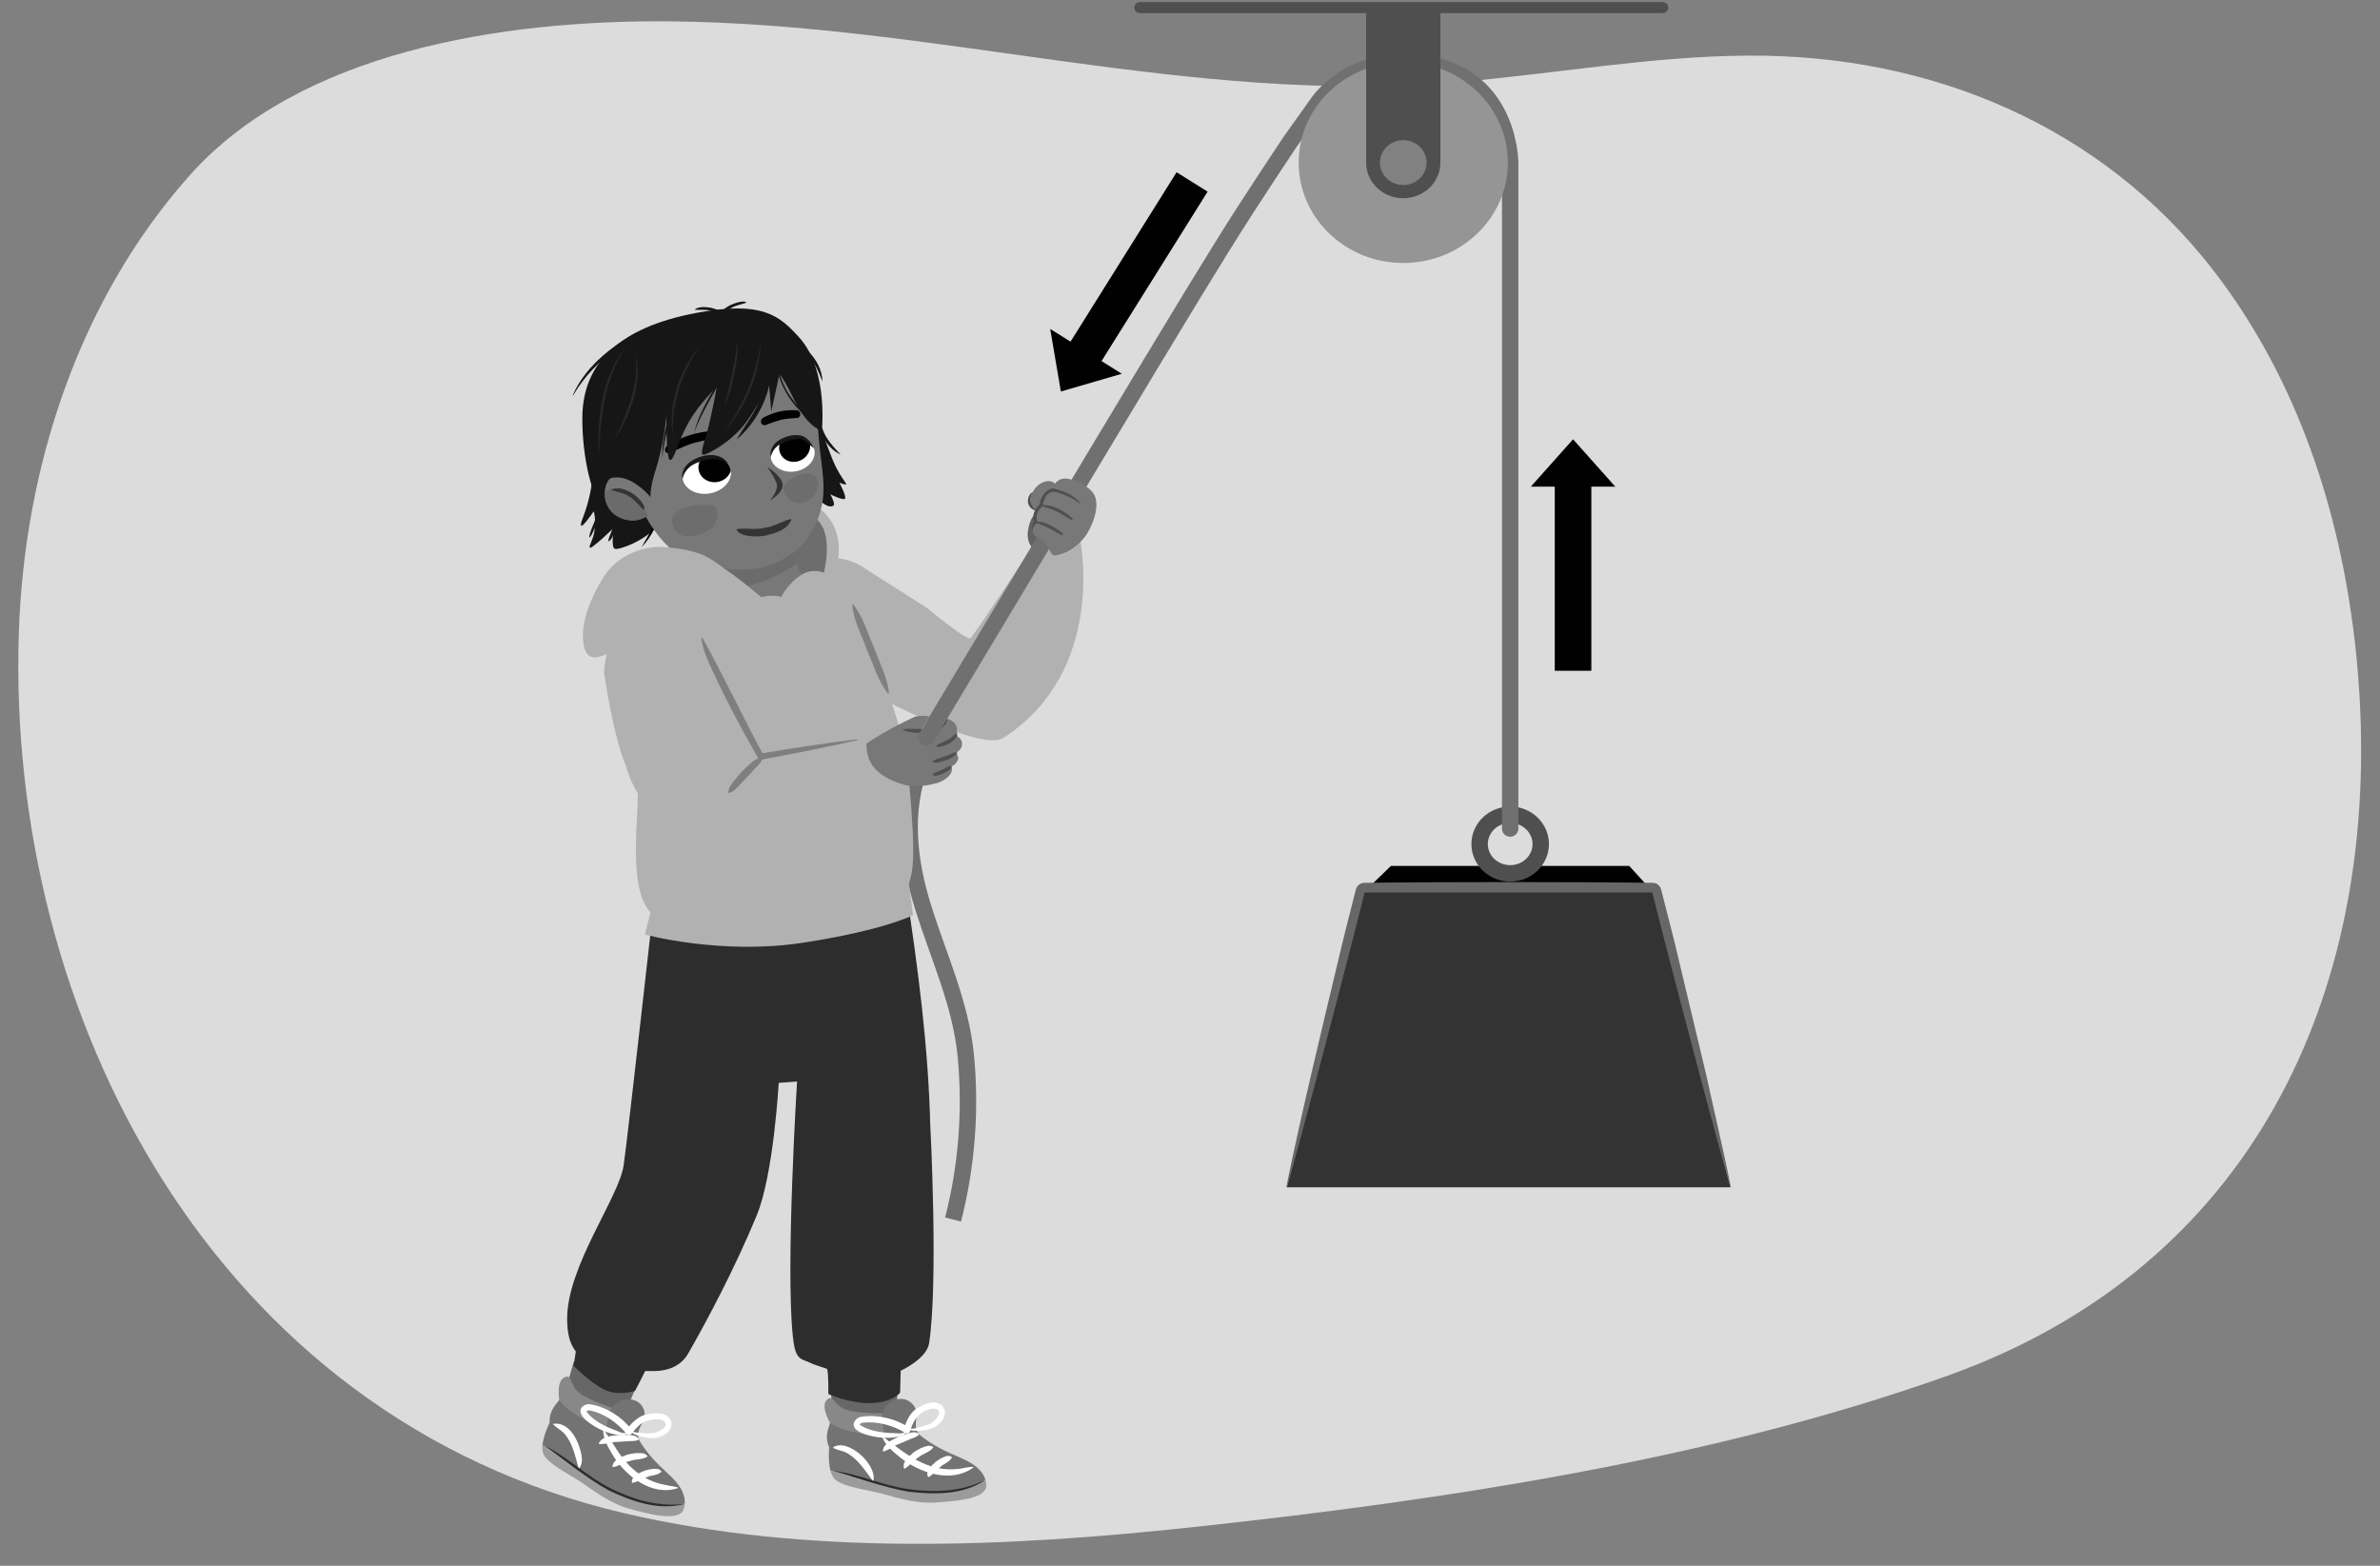 <?xml version="1.0" encoding="UTF-8"?><svg id="a" xmlns="http://www.w3.org/2000/svg" width="380" height="250" xmlns:xlink="http://www.w3.org/1999/xlink" viewBox="0 0 380 250"><rect x="0" y="0" width="380" height="250" fill="#808080" stroke="none"/><defs><clipPath id="b"><path d="M171.08,87.04c-.97,1.68-3.33,2.21-5.26,1.18-1.93-1.03-1.98-2.89-1.39-4.72,.68-2.14,3.4-3.9,5.34-2.87,1.93,1.03,2.29,4.74,1.32,6.42Z" fill="#636363"/></clipPath><clipPath id="c"><path d="M112.49,73.13c-2.37,.73-3.52,1.87-3.49,3.18,.04,1.51,2.02,2.95,4.49,2.44,2.04-.42,3.47-2.04,3.19-3.65-.28-1.61-2.2-2.59-4.2-1.98Z" fill="#fff"/></clipPath><clipPath id="d"><path d="M126.22,70.04c-2.15,.65-3.2,1.69-3.16,2.9,.04,1.39,1.84,2.74,4.08,2.3,1.85-.37,3.15-1.85,2.9-3.33-.25-1.49-2-2.41-3.81-1.86Z" fill="#fff"/></clipPath></defs><path d="M375.67,99.92c.49,3.73,.84,7.46,1.06,11.18,2.8,47.76-17.1,91.2-65.84,108.58-36.54,13.03-78.61,19.69-120.84,24.2-28.92,3.09-60.73,4.64-90.3-2.25C33.96,226.28,.97,161.84,3.01,100.96c.88-26.2,9.47-52.94,27.25-72.93C47.78,8.32,79.92,3.16,107.02,3.41c42.54,.4,82.96,13.35,125.46,9.73,15.95-1.36,30.92-4.15,46.54-4.26,29.68-.21,56.6,11.5,74.15,34,12.92,16.58,19.82,36.7,22.49,57.04Z" fill="#dcdcdc"/><polygon points="263.86 142.36 260.13 138.26 222.08 138.26 217.84 142.36 263.86 142.36" fill="#010101"/><g><path d="M171.08,87.04c-.97,1.68-3.33,2.21-5.26,1.18-1.93-1.03-1.98-2.89-1.39-4.72,.68-2.14,3.4-3.9,5.34-2.87,1.93,1.03,2.29,4.74,1.32,6.42Z" fill="#636363"/><g clip-path="url(#b)"><path d="M166.93,87.74c-.17-.24-1.06-2.77-1.06-2.77,0,0-.85-1.88,.18-3.79l-2.52,1.29-1.11,2.77s.11,2.35,.32,2.51,2.52,1.7,2.52,1.7l2.46,.11-.81-1.82Z" fill="#636363" opacity=".5"/><path d="M167.98,90.3s-2.07-5.03-2.2-5.38" fill="#636363"/></g></g><path d="M124.35,149.68c11.27-.46,17.98-3.38,17.98-3.38l-.35-2.52s-11.55,2.2-17.66,2.45c-6.11,.25-17.56-.55-17.56-.55l-.35,2.9s6.67,1.57,17.94,1.11Z" fill="#3a3a3a" opacity=".33"/><g><path d="M143.36,220.08c-.11,3.86-.29,7.41-.56,10.24-3.73,2.18-9.39,.26-9.39,.26,0,0-.38-4.11-.89-9.83l10.84-.67Z" fill="#676767"/><g><g><g><path d="M144.32,237.91c-4.03-.63-7.8-2.07-11.71-3.07-.55-2.02-.25-5.34,.61-7.06,0,0,3.51,3.06,9.2,3.06-.57-.87-.95-1.82-.69-2.75s1.44-1.71,2.44-1.33c.47,.18,.8,.56,1.13,.91,1.71,1.84,3.94,3.25,6.33,4.33,1.38,.62,2.84,1.15,4.02,2.03,.78,.58,1.42,1.38,1.69,2.23-1.77,1.33-3.69,1.64-6.27,1.86-2.25,.2-4.52,.13-6.74-.22Z" fill="#737373"/><path d="M157.44,237.63c-.77,1.6-3.81,2.01-8.37,2.29-2.48,.15-5.61-.67-7.96-1.35-2.37-.69-5.94-1-7.63-2.22-.39-.28-.69-.81-.88-1.5,3.91,1,7.68,2.44,11.71,3.07,2.22,.35,4.5,.42,6.74,.22,2.58-.23,4.5-.54,6.27-1.86,.14,.44,.19,.9,.1,1.37Z" fill="#9b9b9b"/></g><path d="M133.13,234.84c4.09,.55,7.9,2.37,11.98,2.94,4.02,.54,8.29,.42,12.01-1.39,.03-.01,.05,.03,.03,.04-3.54,2.3-8.05,2.2-12.1,1.75-4.03-.72-8.15-2.19-11.92-3.35h0Z" fill="#2c2c2c"/></g><g><path d="M132.51,227.13c-.15-.22-1.66-2.88-.3-3.77,.99-.65,1.01,1.52,3.76,1.96,2.75,.43,5.22,.33,5.22,.33,.05,1.78,.21,3.84,.21,3.84,0,0-2.15,.27-4.95-.2-1.24-.21-3.26-.74-3.94-1.66,0-.03,.01-.49,0-.5Z" fill="#888"/><path d="M141.4,229.49s-.58-1.57-.63-3.35c.24-2.18,3.03-3.74,4.78-2.1,1.76,1.64-.26,3.63,1.33,5.11l-6.43,5.92s-6.47-.51-8.06-3.97c-.89-1.93,.13-3.53,.13-3.91,.89,.63,2.47,1.23,3.71,1.44,2.79,.47,5.16,.86,5.16,.86Z" fill="#737373"/></g><g><path d="M140.97,229.4c4.15,3.14,7.76,6.17,13.34,4.92,.33-.06,.67-.1,1.04-.11,.06,0,.1,.09,.05,.12-3.6,2.58-8.65,.83-11.79-1.71-1.08-.88-2.18-1.78-2.73-3.13-.03-.06,.05-.12,.1-.08h0Z" fill="#fff"/><path d="M133.05,231.07c2.41-1.47,6.98,2.83,6.4,5.3-.02,.06-.09,.07-.13,.03-1.27-1.69-2.36-3.51-4.28-4.5-.59-.28-1.24-.33-1.98-.7-.05-.02-.06-.1,0-.13h0Z" fill="#fff"/><path d="M144.68,228.67c-.17,.39-.61,.55-.96,.65-1.81,.46-3.73,.27-5.51-.28-.57-.2-1.17-.41-1.62-.89-.75-.81,.1-1.81,.88-1.93,2.62-.4,5.42,.25,7.64,1.68,0,0-.82,.25-.82,.25,.42-1.11,.87-2.49,2.13-3.29,1.14-.68,2.86-1.48,4.02-.39,1.18,1.3-.27,3.03-1.54,3.56-.99,.36-1.85,.43-2.84,.42-.31-.03-.66-.01-.95-.28-.05-.04,0-.13,.06-.1,.51,.17,1.16-.08,1.74-.21,.56-.16,1.21-.33,1.64-.56,.9-.48,1.81-1.68,1.21-2.18-.22-.26-.75-.26-1.26-.13-1.75,.42-2.67,1.71-3.18,3.52-.11,.33-.54,.46-.82,.25-1.9-1.17-4.5-1.89-6.78-1.59-.29,.06-.45,.21-.45,.26,0-.02,0,0,.04,.07,1.77,1.22,4.23,1.3,6.33,1.37,.34,0,.68-.05,.91-.29,.05-.06,.14,0,.11,.07h0Z" fill="#fff"/><path d="M151.97,232.75c-.48,.79-1.28,.92-1.89,1.53-.74,.49-.97,1.08-1.79,1.56-.04,.02-.1,0-.12-.04-.29-.56,.03-1.03,.28-1.39,.26-.38,.59-.7,.94-1,.36-.27,.74-.52,1.15-.7,.41-.17,.84-.43,1.39-.1,.05,.03,.06,.09,.03,.13h0Z" fill="#fff"/><path d="M148.99,231.15c-.69,.82-1.61,.9-2.38,1.57-.89,.51-1.23,1.23-2.17,1.77-.05,.02-.1,0-.12-.05-.27-1.16,.91-1.99,1.66-2.62,.44-.29,.9-.55,1.39-.73,.49-.17,1-.42,1.59-.07,.05,.03,.06,.09,.02,.13h0Z" fill="#fff"/><path d="M146.71,229.09c-.5,.45-.93,.49-1.41,.7l-1.44,.63c-1.07,.35-1.68,.98-2.79,1.34-.05,.02-.11-.02-.11-.08,.13-1.29,1.51-1.75,2.46-2.27,.52-.2,1-.4,1.56-.55,.53-.13,1.16-.36,1.73,.1,.04,.03,.04,.1,0,.13h0Z" fill="#fff"/></g></g></g><g><path d="M102.03,220.34c-1.49,3.6-2.94,6.87-4.21,9.44-4.29,.84-8.92-2.8-8.92-2.8,0,0,1.12-3.99,2.7-9.53l10.43,2.88Z" fill="#676767"/><g><g><g><path d="M96.52,237.41c-3.56-1.9-6.59-4.47-9.9-6.68,.21-2.08,1.69-5.1,3.11-6.44,0,0,2.2,4.01,7.54,5.85-.22-1-.24-2.01,.34-2.81s1.97-1.14,2.77-.46c.38,.32,.55,.79,.73,1.22,.94,2.28,2.53,4.33,4.39,6.12,1.07,1.03,2.26,2,3.05,3.22,.52,.8,.84,1.75,.79,2.65-2.14,.67-4.06,.34-6.56-.28-2.18-.54-4.3-1.34-6.26-2.39Z" fill="#737373"/><path d="M108.95,241.4c-1.3,1.26-4.31,.66-8.69-.56-2.39-.67-5.03-2.45-6.99-3.85-1.98-1.42-5.23-2.87-6.37-4.56-.27-.39-.36-.99-.28-1.7,3.32,2.21,6.35,4.78,9.9,6.68,1.96,1.05,4.08,1.85,6.26,2.39,2.5,.62,4.43,.95,6.56,.28-.03,.46-.14,.91-.39,1.32Z" fill="#9b9b9b"/></g><path d="M87.1,230.9c3.66,1.85,6.62,4.83,10.27,6.68,3.6,1.81,7.65,3.04,11.72,2.56,.03,0,.04,.04,0,.05-4.06,1.01-8.27-.5-11.93-2.24-3.56-1.98-6.92-4.73-10.07-7.05h0Z" fill="#2c2c2c"/></g><g><path d="M89.3,223.46c-.06-.26-.52-3.25,1.08-3.64,1.16-.29,.4,1.76,2.83,3.06,2.42,1.3,4.79,2,4.79,2-.59,1.69-1.19,3.68-1.19,3.68,0,0-2.12-.45-4.58-1.79-1.09-.6-2.8-1.75-3.11-2.83,0-.02,.19-.46,.18-.47Z" fill="#888"/><path d="M96.8,228.55s.02-1.66,.62-3.35c1.01-1.97,4.19-2.53,5.25-.43,1.06,2.11-1.55,3.33-.59,5.24l-8.17,3.48s-5.89-2.57-6.15-6.34c-.14-2.1,1.39-3.28,1.53-3.63,.61,.88,1.88,1.96,2.97,2.55,2.46,1.35,4.54,2.48,4.54,2.48Z" fill="#737373"/></g><g><path d="M96.43,228.33c1.56,2.17,2.64,4.56,4.71,6.28,1.42,1.28,3.22,2.18,5.1,2.48,.65,.18,1.3,.19,1.97,.41,.04,.01,.06,.05,.05,.09-4.15,1.42-8.45-1.94-10.49-5.37-.7-1.18-1.42-2.4-1.46-3.85,0-.07,.09-.1,.13-.04h0Z" fill="#fff"/><path d="M88.39,227.33c2.53-.31,3.97,2.7,4.41,4.77,.13,.75,.25,1.6-.3,2.29-.04,.05-.11,.03-.13-.02-.58-2-.94-4.06-2.4-5.62-.46-.45-1.04-.71-1.62-1.3-.04-.04-.02-.12,.04-.13h0Z" fill="#fff"/><path d="M100.18,228.85c-.28,.31-.75,.32-1.11,.3-1.85-.15-3.59-.94-5.08-2.04-.47-.38-.96-.77-1.22-1.38-.41-1,.7-1.65,1.47-1.52,2.59,.45,5.02,1.98,6.62,4.07,0,0-.85-.04-.85-.04,.79-.9,1.69-2.03,3.13-2.39,1.31-.27,3.21-.5,3.95,.92,.66,1.63-1.31,2.76-2.67,2.86-1.06,.03-1.9-.19-2.85-.52-.28-.13-.63-.22-.81-.58-.03-.06,.04-.12,.09-.08,.43,.33,1.13,.3,1.72,.37,1.17,.1,2.3,.09,3.22-.64,.43-.32,.6-.7,.43-1.03-.45-.76-2.02-.53-2.83-.33-1.02,.25-1.79,1.17-2.57,2.11-.19,.23-.52,.26-.75,.07-1.4-1.77-3.62-3.36-5.91-3.8-.28-.03-.49,.06-.51,.11,0-.01,0,0,.01,.08,1.24,1.73,3.53,2.59,5.47,3.33,.32,.1,.65,.17,.95,.02,.07-.04,.13,.05,.08,.11h0Z" fill="#fff"/><path d="M105.57,235.04c-.72,.59-1.53,.45-2.32,.83-.88,.22-1.3,.71-2.25,.89-.05,0-.09-.03-.1-.08-.08-.63,.39-.96,.76-1.22,.38-.27,.8-.47,1.23-.63,.43-.14,.88-.25,1.34-.28,.44-.03,.95-.13,1.36,.36,.03,.04,.03,.1-.01,.13h0Z" fill="#fff"/><path d="M103.35,232.58c-.94,.55-1.84,.33-2.8,.71-1.02,.19-1.6,.76-2.68,.96-.05,0-.1-.04-.09-.09,.16-1.19,1.54-1.57,2.47-1.92,.51-.13,1.04-.23,1.57-.23,.52,0,1.09-.07,1.54,.45,.04,.04,.03,.1-.02,.13h0Z" fill="#fff"/><path d="M101.94,229.9c-.62,.26-1.05,.16-1.58,.2l-1.58,.12c-1.14-.02-1.93,.39-3.1,.35-.05,0-.09-.06-.07-.11,.56-1.18,2.02-1.16,3.1-1.34,.56-.02,1.09-.05,1.66-.01,.55,.04,1.22,.04,1.62,.66,.03,.05,0,.11-.05,.13h0Z" fill="#fff"/></g></g></g><path d="M148.53,179.83c-.28-12.3-1.92-25.2-3.95-38.28l-16.06,2.43v-1.17s-23.99,.24-23.99,.24c0,0-4.22,37.8-4.95,42.98s-9.08,16.14-9.03,24.63c.03,4.12,1.42,4.87,1.38,5.2-.04,.35-.36,2.19-.36,2.19,0,0,2.55,2.65,4.85,3.8s4.97,.23,4.97,.23c0,0,1.16-2.18,1.58-3.11,.14-.32,4.75,.88,6.92-2.88,2.91-5.07,7.4-13.48,10.92-22,2.72-6.58,3.52-21.19,3.52-21.19l2.93-.21s-1.84,29.47-.68,40.6c.41,4.21,1.34,3.52,3.2,4.5-.08,0,2.35,.79,2.27,.78,.24,.42,.21,4.01,.21,4.01,0,0,3.48,1.57,6.88,1.45,3.35-.11,4.57-1.65,4.57-1.65l.1-3.52s4.15-1.87,4.54-4.4c1.47-9.78,.21-34.33,.19-34.64Z" fill="#2d2d2d"/><ellipse cx="241.12" cy="134.77" rx="4.88" ry="4.68" fill="none" stroke="#4f4f4f" stroke-miterlimit="10" stroke-width="2.62"/><g><path d="M147.06,121.97c-2.92,7.51-1.99,15.47,.36,22.99,2.45,7.82,5.98,15.35,6.78,23.56,.85,8.76,.16,17.66-2.03,26.2" fill="none" stroke="#707070" stroke-linejoin="round" stroke-width="2.62"/><path d="M165.1,86.88s-9.05,13.81-10.14,15.02c-.48,.53-7.04-4.89-7.04-4.89l-9.63-6.12c-4.86-3.73-14.48-1.21-17.42-.62l-4.54,5.6s17.28,13.1,20.48,13.74c.54,.11,19.56,10.68,23.37,8.22,16.92-10.92,12.18-32.26,12.18-32.26l-7.26,1.31Z" fill="#b1b1b1"/><path d="M120.66,90.34s-16.34,5.2-18.48,9.98,2.97,17.52,2.97,17.52c0,0,12.29-6.59,12.84-8.58-.07-.34-2.16-4.86-2.22-5.67s4.9-13.25,4.9-13.25Z" fill="#bfbfbf"/><path d="M104.53,143.06l-1.57,6.15s12.1,3.31,25.14,1.33c13.04-1.99,17.69-4.42,17.69-4.42l-.93-6.85-40.33,3.79Z" fill="#b1b1b1"/><path d="M104.82,146.65c2.38,2.05,37.88,.69,39.92-4.54,1.18-3.02,1.49-4.83,.41-17.43s-8.5-25.45-8.5-25.45c0,0-6.29-10.12-15.17-8.12-8.88,2-20.15,7.27-20.15,7.27,0,0,1.05,21.02,.37,32.2-.68,11.19,.74,14.02,3.11,16.07Z" fill="#b1b1b1"/><path d="M132.53,125.98c-1.48,.58-17.3,4.41-18.9,4.16-2.67-.43-8.72-5.18-11.25-6.11l-.54,6.04c1.05,1.17,7.42,10.78,10.66,11.18,8.85,1.1,31.36-12.67,32.59-13.48l-.23-6.85c-2.25,1.44-9.82,4.08-12.32,5.06Z" fill="#b1b1b1"/><path d="M140.63,118.07s-17.42,1.2-19,1.71c-.64,.21-3.16-3.28-5.3-6.93l-4.63-11.57s-.77-6.94-8.03-4.45c-7.26,2.49-7.22,10.61-7.22,10.61,0,0,1.41,9.99,3.5,14.91,1.93,7,9.1,13.21,13.72,14.26,8.18,1.85,29.75-10.79,29.75-10.79l-2.79-7.75Z" fill="#b1b1b1"/><path d="M136.2,96.48c1.66,2.05,2.27,4.58,3.36,6.91,.84,2.44,2.13,4.69,2.38,7.31,0,0-.14,.06-.14,.06-1.64-2.06-2.28-4.57-3.36-6.91-.83-2.44-2.15-4.68-2.38-7.31,0,0,.14-.06,.14-.06h0Z" fill="#7f7f7f"/><path d="M112.12,101.79c3.39,6.08,6.46,12.64,9.78,18.78,0,0-.52-.25-.52-.25,2.58-.43,5.15-.85,7.74-1.23,2.58-.38,5.17-.75,7.77-1.06,0,0,.03,.14,.03,.14-5.21,1.2-10.45,2.22-15.71,3.18-2.7-4.72-5.27-9.51-7.54-14.45-.75-1.6-1.5-3.25-1.69-5.07,0,0,.14-.04,.14-.04h0Z" fill="#7f7f7f"/><path d="M121.69,121.27c-.31,.68-.74,.99-1.17,1.46l-1.26,1.37-1.3,1.36c-.44,.45-.82,.95-1.57,1.16l-.11-.09c.05-.78,.49-1.25,.87-1.77,.78-1.03,1.64-1.99,2.64-2.83,.5-.39,1.01-.96,1.87-.81,0,0,.05,.14,.05,.14h0Z" fill="#7f7f7f"/><path d="M144.33,125.27c-6.63-1.85-5.8-5.84-6.03-6.52,0,0,3.05-2.13,7.66-4.26,.51-.23,1.85-.25,2.36-.09-.02,.2-1.35,2.32-1.35,2.32,0,0,2.61-.23,3.44-.72,.63-.77,.84-1.24,.84-1.24,0,0,1.68,.46,1.54,1.87-.04,.41,.13,.46-.22,.75,0,0,.48,.31,.49,.32,.16,.12,.27,.27,.37,.43,.28,.47,.21,1.01-.1,1.49-.13,.2-.49,.37-.54,.58-.06,.24,.25,.6,.2,.89-.07,.44-.36,.85-.79,1.13-.09,.06-.18,.11-.28,.16,.46,1.31-1.32,2.47-2.65,2.74-.05,0-.1,.01-.14,.02-.35,.11-.71,.18-1.08,.24-1.28,.18-2.53,.24-3.71-.09Z" fill="#787878"/><path d="M144.2,116.42c1.88-.2,3.85,.3,5.61-.55,.55-.27,.94-.65,1.4-1.14l.07,.03c-.37,2.23-3.39,2.34-5.18,2.23-.66-.06-1.33-.1-1.93-.48l.02-.08h0Z" fill="#505050"/><path d="M152.83,117.14c.07,.44-.22,.72-.47,.97-.51,.51-1.15,.84-1.83,1.03-.21,.08-.96,.25-1.07-.06,.76-.6,1.76-.71,2.51-1.4,.17-.11,.58-.65,.85-.54h0Z" fill="#505050"/><path d="M152.81,120.22c-.52,.86-1.93,1.24-2.86,1.48-.35,.07-.74,.15-1.11-.08v-.08c.94-.52,1.93-.64,2.89-1.12,.22-.08,.86-.46,1.08-.2h0Z" fill="#505050"/><path d="M151.95,122.39c-.07,.38-.34,.5-.58,.67-.48,.33-1,.58-1.56,.73-.18,.07-.85,.19-.9-.13,.57-.5,1.49-.67,2.17-1.09,.17-.08,.65-.41,.87-.17h0Z" fill="#505050"/><path d="M147.92,117.73c47.89-79.79,46.23-77.23,58.09-95.13l4.38-6.14s4.2-6.53,13.67-6.53c17.06,0,17.06,16.03,17.06,16.03v106.33" fill="none" stroke="#707070" stroke-linecap="round" stroke-linejoin="round" stroke-width="2.62"/><g><ellipse cx="224.05" cy="25.96" rx="16.7" ry="16.03" fill="#959595"/><line x1="265.48" y1="1.21" x2="181.98" y2="1.21" fill="none" stroke="#4f4f4f" stroke-linecap="round" stroke-linejoin="round" stroke-width="1.75"/><path d="M218.12,1.21V25.96c0,3.15,2.66,5.69,5.93,5.69s5.93-2.55,5.93-5.69V1.21h-11.87Z" fill="#4f4f4f"/><ellipse cx="224.05" cy="25.96" rx="3.73" ry="3.58" fill="#818181"/></g></g><g><g><path d="M103.3,94.26s-.41-3.58,4.09-7.55c4.51-3.97,16.52-8.89,21.15-6.87,6.54,2.84,5.58,8.91,4.96,11.12-.14,.5-.82,2.79-1.37,2.83l-28.84,.47Z" fill="#b1b1b1"/><path d="M128.22,81.89c-1.07-.09-1.86-.06-2.93,0-1.15,.07-2.29,.2-3.42,.4-1.18,.21-2.34,.49-3.48,.85-1.14,.36-2.25,.81-3.31,1.36-1.02,.53-2,1.15-2.89,1.9-.84,.71-1.59,1.53-2.19,2.47-.59,.94-1.02,1.98-1.25,3.09-.17,.81-.22,1.65-.19,2.49l22.64-1.67s2.01-6.29-.25-9.25c-.99-1.29-1.38-1.54-2.72-1.65Z" fill="#6d6d6d"/></g><g><path d="M114.21,89.75s.8,6.24,1.91,7.08,2.87,.07,6.82-.77c4.32-.92,5.92-2.43,5.92-2.43l-3.02-6.31-11.63,2.44Z" fill="#787878"/><path d="M117.14,93.83c3.74-.32,6.51-1.5,10.03-3.76l-1.45-2.98-11.51,2.67s.22,1.69,.58,3.43c.32-.02,2.03,.68,2.35,.65Z" fill="#6b6b6b"/></g><g><g><path d="M94.1,70.43s.96,4.08,.18,8.03c-.68,3.48-1.62,4.76-1.52,5.4s2.04-2.22,2.04-2.22c0,0,.39,1.11,.1,3.21-.2,1.41-.87,2.16-.74,2.59s3.82-3.14,3.82-3.14c0,0-.44,2.94,.13,3.3s5.16-1.38,6.8-3.68,2.83-4.75,2.83-4.75l-13.65-8.74Z" fill="#161616"/><path d="M130.45,66.7s1.4,3.96,2.44,6.58c1.04,2.62,2.34,3.91,2.2,4.05s-1.07-.27-1.07-.27c0,0,1.19,2.25,.89,2.57s-2.33-.7-2.33-.7c0,0,.86,1.57,.5,1.8s-.98,.3-2.38-.94-3.32-3.28-3.32-3.28l3.07-9.81Z" fill="#161616"/></g><path d="M105.33,81.36c-.19,2.31-1.35,4.35-2.9,6.02,1.18-2.05,2.17-3.72,2.9-6.02h0Z" fill="#010101"/><path d="M128.86,59.75c1.67,4.07,1.61,7.9,2.04,11.98,.32,3.04,1.02,6.19,.22,9.38-.85,3.39-2.98,7.41-8.68,9.28-3.93,1.29-10.98,.22-13.95-1.68-2.23-1.42-5.08-4.74-6.77-9.24-.77-2.05-.92-12.92-.42-14.77s5.18-7.29,13.37-8.89c8.19-1.61,12.91,.81,14.2,3.95Z" fill="#787878"/><path d="M127.44,66.69c.24-.11,.38-.37,.32-.64-.07-.3-.21-.6-.77-.55,0,0-1.3-.09-2.65,.24-1.35,.33-2.36,.89-2.36,.89-.39,.17-.54,.53-.47,.83,.07,.3,.38,.49,.69,.42,0,0,1.53-.6,2.47-.84,.94-.24,2.67-.31,2.67-.31,.04,0,.08-.02,.11-.04Z" fill="#010101"/><path d="M113.55,70.09c.31-.16,.5-.47,.45-.75-.06-.32-.21-.61-.9-.47,0,0-1.6,.13-3.29,.72-1.69,.59-2.98,1.38-2.98,1.38-.5,.26-.71,.67-.64,.99,.06,.32,.43,.47,.81,.34,0,0,1.93-.92,3.1-1.35,1.17-.43,3.31-.8,3.31-.8,.05-.02,.09-.04,.14-.06Z" fill="#010101"/><g><path d="M107.54,82.2c.93-1.11,3.84-1.85,5.87-1.55,2.04,.1,.77,3.13,.44,3.45-1.31,1.26-3.77,2-5.45,1.18-.83-.4-1.46-2.36-.86-3.08Z" fill="#6d6d6d"/><path d="M125.22,77.51c.45-.84,2.77-2.36,4.52-1.79,.93,.24,1.08,2.08,.46,3.12-.87,1.45-3.16,1.93-4.18,.94-.51-.49-1.21-1.48-.8-2.27Z" fill="#6d6d6d"/><path d="M122.51,74.53s.97,1.41,1.45,2.56-1.04,2.84-1.04,2.84c0,0,2.34-1.34,2.03-2.73-.27-1.25-2.44-2.67-2.44-2.67Z" fill="#343434"/></g><g><path d="M101.48,76.81s-3.33-1.88-4.43,.03-.48,5.22,2.69,6.08,5.01-1.82,5.01-1.82l-3.28-4.29Z" fill="#787878"/><path d="M96.55,78.55c.33-.22,.69-.39,1.09-.5,.35-.09,.72-.12,1.1-.08,.4,.04,.79,.17,1.16,.35,.44,.21,.86,.46,1.24,.78,.37,.31,.7,.66,.99,1.03,.54,.68,.96,1.43,1.34,2.2-.86,.57-2.12,1.04-3.72,.6-2.34-.64-3.3-2.61-3.19-4.37Z" fill="#6b6b6b"/><path d="M97.62,78.17c1.64-.63,3.48,.45,4.57,1.66,.34,.44,.77,.9,.68,1.55,0,0-.08,.03-.08,.03-.83-.71-1.33-1.54-2.27-2.1-.88-.62-1.86-.73-2.89-1.06,0,0-.01-.09-.01-.09h0Z" fill="#343434"/></g><g><g><path d="M112.49,73.13c-2.37,.73-3.52,1.87-3.49,3.18,.04,1.51,2.02,2.95,4.49,2.44,2.04-.42,3.47-2.04,3.19-3.65-.28-1.61-2.2-2.59-4.2-1.98Z" fill="#fff"/><g clip-path="url(#c)"><ellipse cx="114.16" cy="74.54" rx="2.65" ry="2.45" transform="translate(-12.21 23.35) rotate(-11.09)" fill="#010101"/></g></g><path d="M116.22,74.03c-.6-.46-1.32-.68-2.04-.74-.72-.04-1.45,.1-2.17,.33-.72,.25-1.42,.52-1.95,1-.54,.47-.94,1.11-1.08,1.86-.19-.73,.08-1.59,.66-2.23,.28-.33,.64-.58,1.01-.8l.28-.15,.29-.13c.19-.08,.38-.17,.59-.23,.79-.27,1.68-.37,2.5-.21,.82,.17,1.56,.62,1.91,1.29Z" fill="#181818"/></g><g><g><path d="M126.22,70.04c-2.15,.65-3.2,1.69-3.16,2.9,.04,1.39,1.84,2.74,4.08,2.3,1.85-.37,3.15-1.85,2.9-3.33-.25-1.49-2-2.41-3.81-1.86Z" fill="#fff"/><g clip-path="url(#d)"><ellipse cx="126.88" cy="71.34" rx="2.53" ry="2.35" transform="translate(-18.63 75.14) rotate(-30.84)" fill="#010101"/></g></g><path d="M129.98,71.6c-.56-.42-1.53-1.45-2.18-1.51-.65-.04-1.31,.08-1.96,.29-.65,.23-1.28,.46-1.77,.89-.49,.42-.86,1.01-.99,1.7-.18-.68,.06-1.48,.58-2.07,.25-.31,.58-.54,.92-.74l.26-.14,.26-.11c.18-.07,.35-.15,.53-.2,.72-.24,1.53-.33,2.28-.16,.74,.17,1.64,.99,2.06,2.05Z" fill="#181818"/></g><g><path d="M122.76,61.11s-1.56,3.58-3.81,6.54c-2.25,2.96-6.17,5.08-6.72,4.94s.53-2.86,1-4.9c.8-3.44,1.2-5.85,1.2-5.85,0,0-2.77,2.54-4.53,5.68s-2.21,5.84-2.89,5.94-.6-7.15-.6-7.15c0,0-.38,4.56-1.74,8.77-.98,3.03-.79,4.3-.79,4.3,0,0-1.19-1.5-3.03-2.51-1.22-.67-2.68-.88-3.92-.33-.81,.36-1.72,2.08-1.72,2.08-.47,.71-2.29-5.32-2.23-12.01,.08-8.77,6.04-14.35,18.15-16.64,10.68-2.02,13.35,.49,16.44,3.87,4.92,5.38,3.59,15.59,3.59,15.59l-.71-1.04s-1.79-.76-3.61-4.49c-1.82-3.72-2.39-4.18-2.39-4.18l-1.3,5.95-.38-4.56Z" fill="#161616"/><path d="M116.07,58.82c-1.7,3.49-3.96,6.68-5.26,10.36,.92-3.81,3.21-7.07,5.26-10.36h0Z" fill="#161616"/><path d="M108.13,62.03c-.74,3.79-2.1,7.43-2.4,11.3-.1-3.9,1.27-7.62,2.4-11.3h0Z" fill="#161616"/><path d="M123.19,59.08c-.33,4.32-2.34,8.32-5.62,11.14,1.07-1.78,2.35-3.5,3.28-5.33,.85-1.89,1.49-3.91,2.34-5.82h0Z" fill="#161616"/><path d="M123.78,57.16c.47,1.75,.92,3.56,1.78,5.15,.93,1.56,2.15,2.94,3.3,4.35-2.88-2.44-4.74-5.71-5.08-9.5h0Z" fill="#161616"/></g><g><path d="M121.44,54.71c-.15,5.21-2.32,10.35-5.86,14.18,3.1-4.15,5.17-9.03,5.86-14.18h0Z" fill="#282828"/><path d="M117.44,54.53c.43,.82,.33,1.8,.22,2.68-.35,2.68-.97,5.34-1.98,7.85,.58-2.64,1.19-5.25,1.68-7.9,.17-.87,.34-1.76,.08-2.64h0Z" fill="#282828"/><path d="M101.44,56.39c1.28,4.86-.87,9.9-3.4,13.98,2.05-4.37,4.14-9.06,3.4-13.98h0Z" fill="#282828"/><path d="M111.8,55.17c-2.93,4.26-4.66,9.45-4.35,14.66-.87-5.18,.96-10.71,4.35-14.66h0Z" fill="#282828"/><path d="M100.08,55.13c-3.55,5.21-4.24,11.54-4.45,17.68-.34-6.14,.45-12.78,4.45-17.68h0Z" fill="#282828"/></g><g><path d="M110.93,49.4c.76-.52,1.74-.38,2.6-.26,.84,.23,1.78,.5,2.29,1.26-.41,.07-1.59-.75-2.39-.8-.84-.24-1.63-.06-2.49-.15,0,0-.01-.06-.01-.06h0Z" fill="#161616"/><path d="M119.18,48.32c-.82,.32-1.64,.38-2.39,.84-.8,.35-1.34,.98-2.08,1.45,0,0-.05-.04-.05-.04,.54-1.25,1.92-1.96,3.18-2.3,.29-.08,1.18-.24,1.34,.05h0Z" fill="#161616"/><path d="M95.77,79.41c.29,1.68-.1,3.45-.84,4.96-.18,.36-.53,1.36-.86,1.46,.13-1.13,.76-2.09,1.05-3.15,.34-.92,.2-2.58,.66-3.26h0Z" fill="#161616"/><path d="M98.13,83.57c.32,.76-.11,1.6-.43,2.28-.08,.16-.37,.64-.59,.55,.11-.77,.55-1.36,.69-2.12,.05-.16,.1-.68,.33-.71h0Z" fill="#161616"/><path d="M108.19,51.27c-6.77,1.84-13.11,5.71-16.7,11.89,0,0-.05-.03-.05-.03,2.66-6.19,10.25-11.15,16.75-11.87h0Z" fill="#161616"/><path d="M129.91,63.41c.57,1.65,.69,3.4,1.39,5,.53,1.67,1.82,2.98,2.92,4.18-2.49-1.13-3.57-4.05-4.09-6.55-.12-.83-.45-1.86-.23-2.63h0Z" fill="#161616"/><path d="M124.34,52.89c3.2,1.47,6.9,4.21,6.97,8.05-.6-1.6-1.34-3.4-2.71-4.62-1.2-1.36-3.09-2.17-4.26-3.43h0Z" fill="#161616"/></g><path d="M117.66,84.48c1.6-.24,2.88,.19,4.4-.21,1.57-.17,2.62-1.03,4.19-1.39,0,0,.1,.11,.1,.11-.65,1.64-2.53,2.12-4.06,2.52-.81,.14-1.64,.18-2.45,.09-.8-.1-1.69-.2-2.24-.98l.06-.14h0Z" fill="#343434"/></g><path d="M115.97,91.01c-2.2-1.49-3.44-3.24-10.21-3.67-2.56-.16-6.92,.97-9.29,4.65-2.2,3.42-3.88,7.68-3.28,11s3.28,1.42,3.68,1.51c.07,.02,3.5-4.27,5.9-5.98,3.78-2.69,7.4-2.59,9.26-2.1,2.9,.76,4.61,1.09,6.88,1.63,2.1,.51,3.44-2.01,3.44-2.01,0,0-3.73-3.25-6.38-5.04Z" fill="#b1b1b1"/></g><g><ellipse cx="166.73" cy="79.21" rx="2.63" ry="1.91" transform="translate(2.27 163.03) rotate(-52.42)" fill="#787878"/><path d="M168.07,78.21c.19-1.16,1.08-2,2.44-1.76,1.21,.21,3.22,1.13,4.02,2.26,1.46,2.05-.49,5.92-1.21,6.87-1.65,2.18-3.56,2.9-4.81,3.1-.89,.14-.89-1.58-1.93-2.29-.24-.16-1.16-.61-1.33-.84-.21-.29-.39-.44-.41-.79-.03-.57,.42-1.03,.9-1.37-.06,.04-.39-.83-.39-.9,.02-.57,.33-1.35,.87-1.65,.06-.04,.11-.09,.17-.13,0-.01,0-.03,0-.04,.18-1.55,1.32-2.49,1.69-2.45Z" fill="#787878"/><path d="M166.39,80.67c1.43-.18,2.81,.61,3.96,1.37,.26,.17,1.03,.77,.93,1.08-1.23-.62-2.28-1.46-3.62-1.87-.28-.13-1.19-.29-1.27-.57h0Z" fill="#505050"/><path d="M165.46,83.31c1.25-.12,2.42,.61,3.44,1.26,.22,.14,.92,.67,.82,.95-1.12-.46-2.03-1.21-3.18-1.61-.24-.12-1.03-.31-1.07-.59h0Z" fill="#505050"/><path d="M164.8,84.76c-.18-.53,.03-1.19,.49-1.59,0,0-.07,.27-.07,.27-.53-1.05-.04-2.36,.9-2.99,0,0-.11,.26-.11,.26-.05-.83,.37-1.48,.77-2.01,.34-.36,.8-.6,1.27-.73,1.69,.35,3.42,1.04,4.51,2.42,0,0-.04,.05-.04,.05-.69-.49-1.4-.91-2.15-1.24-.75-.34-1.55-.6-2.34-.74,0,0,.11,0,.11,0-.46,.15-.96,.43-1.17,.86-.22,.41-.49,.94-.44,1.32,0,0,.02,.17,.02,.17l-.13,.09c-.8,.54-1.22,1.68-.71,2.54-.48,.26-.89,.7-.83,1.33,0,0-.06,.01-.06,.01h0Z" fill="#505050"/><path d="M164.9,78.6c-.64,.96-.44,2.3,.59,2.88,0,0-.02,.04-.02,.04-.68-.06-1.21-.6-1.34-1.26-.08-.62,.17-1.47,.78-1.66h0Z" fill="#505050"/></g><g><polygon points="254.08 75.38 254.08 77.81 254.08 77.92 254.08 78.11 254.08 107.1 248.24 107.1 248.24 78.11 248.24 77.92 248.24 77.81 248.24 75.38 254.08 75.38" fill="#010101"/><polygon points="251.16 70.14 257.9 77.7 244.42 77.7 251.16 70.14" fill="#010101"/></g><g><polygon points="169.69 56.52 170.98 54.46 171.03 54.37 171.14 54.21 187.86 27.5 192.81 30.6 176.09 57.31 175.99 57.47 175.93 57.56 174.64 59.62 169.69 56.52" fill="#010101"/><polygon points="169.38 62.51 167.68 52.52 179.11 59.68 169.38 62.51" fill="#010101"/></g><polygon points="217.89 142.18 205.46 189.57 276.29 189.57 263.86 142.36 217.89 142.18" fill="#333"/><path d="M205.37,189.54c2.34-11.39,5.46-24.32,8.18-35.7,.92-3.96,1.94-7.9,2.94-11.84,.16-.63,.73-1.05,1.35-1.04,11.48-.16,34.56-.16,46.04,0,.65,0,1.18,.45,1.34,1.05,.99,3.94,2.05,7.87,2.96,11.84,.93,3.91,3.35,14.03,4.25,17.81,1.26,5.77,2.77,12.13,3.94,17.89-.23,.58-12.88-47.76-12.51-47.04,0,0-46.01,0-46.01,0,.34-.72-12.22,47.62-12.47,47.04h0Z" fill="#676767"/><path d="M124.72,95.35s1-2.16,3.3-3.61,5.23,.12,5.61,1.48-10.36,4.54-10.36,4.54l-6.33,3.19s-1.8-3.82,2.57-5.11,5.2-.48,5.2-.48Z" fill="#b1b1b1"/></svg>